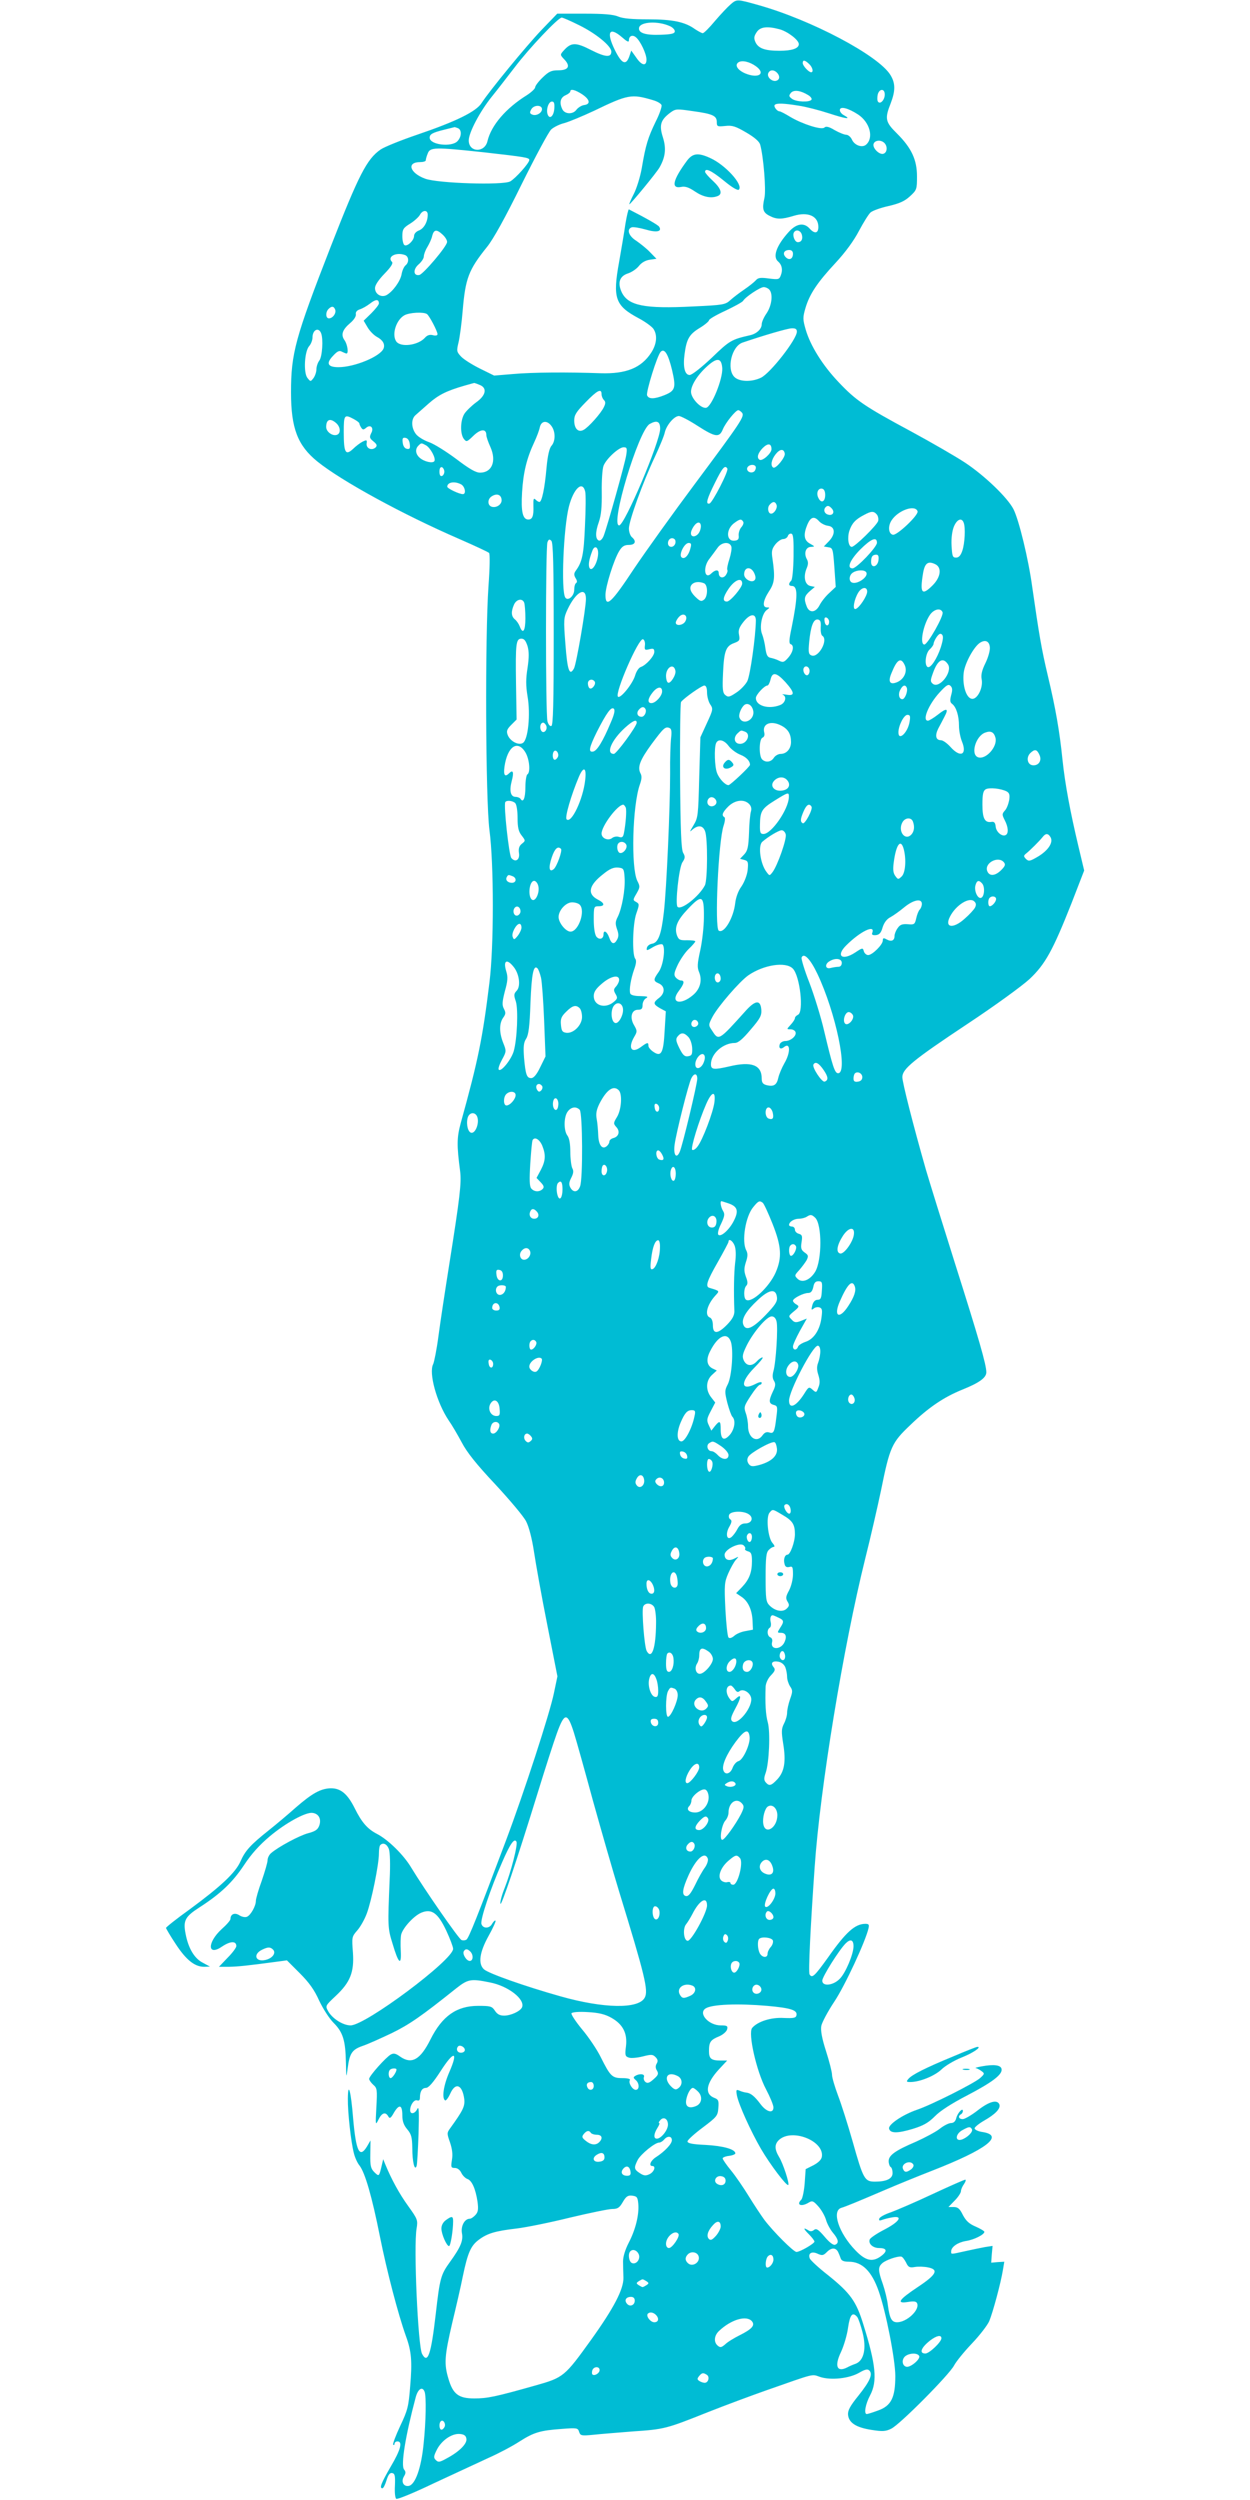 <?xml version="1.0" standalone="no"?>
<!DOCTYPE svg PUBLIC "-//W3C//DTD SVG 20010904//EN"
 "http://www.w3.org/TR/2001/REC-SVG-20010904/DTD/svg10.dtd">
<svg version="1.0" xmlns="http://www.w3.org/2000/svg"
 width="640pt" height="1280pt" viewBox="0 0 640 1280"
 preserveAspectRatio="xMidYMid meet">
<g transform="translate(0,1280) scale(0.1,-0.1)"
fill="#00bcd4" stroke="none">
<path d="M3740 12777 c-14 -12 -50 -50 -79 -84 -29 -35 -57 -63 -63 -63 -5 0
-23 10 -40 21 -51 37 -115 50 -240 50 -81 0 -128 4 -152 14 -25 11 -75 15
-174 15 l-139 0 -80 -83 c-80 -84 -266 -311 -307 -374 -27 -44 -131 -95 -331
-163 -82 -28 -167 -62 -187 -76 -70 -49 -111 -129 -254 -495 -183 -470 -204
-548 -204 -748 0 -184 34 -272 135 -354 124 -100 437 -271 725 -396 80 -35
149 -67 154 -72 5 -5 4 -75 -3 -171 -18 -258 -15 -1093 5 -1248 23 -174 23
-596 0 -780 -35 -286 -58 -399 -147 -720 -20 -75 -21 -111 -3 -248 7 -60 -1
-130 -56 -477 -21 -132 -46 -296 -55 -365 -9 -69 -22 -133 -27 -144 -24 -45
18 -197 79 -288 17 -24 46 -74 67 -113 26 -50 75 -112 172 -215 74 -80 146
-165 158 -190 14 -27 30 -88 40 -155 9 -60 39 -229 68 -374 l52 -264 -18 -86
c-21 -103 -152 -506 -246 -756 -145 -385 -190 -499 -202 -506 -6 -4 -17 -5
-25 -2 -14 5 -191 261 -257 370 -39 66 -118 143 -175 173 -49 25 -79 59 -115
132 -37 74 -72 103 -124 102 -51 -2 -94 -26 -177 -98 -38 -34 -101 -87 -140
-118 -93 -74 -120 -104 -144 -159 -26 -58 -101 -128 -260 -245 -67 -48 -121
-91 -121 -95 0 -3 22 -41 50 -83 53 -81 97 -116 145 -116 l30 1 -37 20 c-43
22 -74 74 -88 149 -13 67 -2 87 71 134 110 71 170 129 228 216 38 58 80 104
131 147 83 70 186 126 220 121 32 -4 46 -31 35 -64 -8 -22 -20 -30 -57 -40
-43 -11 -152 -69 -190 -102 -10 -8 -18 -25 -18 -36 0 -12 -14 -59 -30 -106
-17 -46 -30 -92 -30 -103 0 -26 -27 -74 -46 -81 -9 -4 -27 0 -39 8 -23 15 -45
6 -45 -19 0 -7 -20 -30 -45 -52 -76 -70 -73 -142 4 -88 41 27 71 28 71 1 0 -8
-20 -35 -45 -60 l-44 -46 52 0 c47 1 95 6 244 26 l52 7 66 -66 c48 -48 75 -86
99 -140 20 -42 52 -92 74 -114 48 -48 61 -90 63 -203 2 -82 2 -83 9 -30 10 77
22 96 77 115 27 9 93 39 148 65 90 44 150 85 330 229 61 48 75 51 173 31 94
-18 181 -86 165 -127 -8 -20 -57 -43 -92 -43 -22 0 -35 7 -47 25 -15 23 -23
25 -86 25 -110 0 -184 -52 -244 -172 -52 -104 -96 -129 -155 -88 -22 16 -33
19 -48 11 -25 -14 -111 -110 -111 -125 0 -6 10 -20 21 -30 20 -17 21 -25 16
-115 -5 -93 -5 -95 11 -63 17 35 36 41 50 16 7 -13 13 -10 30 21 27 44 42 38
42 -17 0 -28 7 -49 25 -70 21 -25 25 -40 26 -96 0 -71 12 -120 22 -92 3 8 7
83 10 165 3 108 2 144 -6 128 -12 -26 -37 -31 -37 -7 0 27 21 56 36 50 9 -3
14 1 14 13 0 33 11 51 31 51 13 0 37 27 75 86 68 106 92 104 45 -4 -30 -68
-40 -135 -22 -146 4 -3 16 12 26 34 27 61 62 47 72 -27 4 -38 -6 -58 -73 -151
-16 -22 -16 -26 0 -71 11 -33 15 -61 10 -89 -6 -38 -5 -42 15 -42 13 0 26 -10
33 -25 6 -13 20 -27 30 -31 24 -7 43 -51 53 -117 5 -39 3 -53 -11 -68 -9 -10
-22 -19 -29 -19 -26 0 -46 -37 -40 -73 8 -39 -7 -73 -61 -148 -47 -65 -52 -82
-73 -267 -24 -208 -41 -258 -70 -204 -21 40 -44 552 -28 642 7 43 5 48 -43
115 -45 62 -86 137 -118 215 l-10 25 -7 -30 c-14 -60 -14 -60 -38 -37 -19 19
-22 33 -21 93 l1 70 -18 -31 c-38 -62 -56 -27 -71 144 -11 139 -26 194 -27
101 -1 -70 16 -223 31 -280 5 -21 18 -50 29 -63 28 -37 63 -156 104 -362 36
-180 94 -401 133 -510 29 -79 33 -130 22 -259 -8 -103 -13 -122 -51 -202 -23
-49 -39 -92 -36 -96 4 -3 7 -1 7 5 0 7 7 12 15 12 28 0 16 -44 -35 -130 -48
-83 -59 -110 -42 -110 5 0 14 18 21 41 9 29 17 39 29 37 14 -3 16 -14 14 -65
-2 -35 1 -63 7 -67 6 -4 93 32 193 80 101 47 226 105 278 129 52 23 124 61
159 84 74 47 105 57 218 65 77 6 82 5 88 -15 7 -20 11 -21 74 -15 36 4 126 11
200 17 163 11 173 14 381 97 91 36 228 87 305 114 254 89 229 83 274 68 55
-18 148 -8 199 21 31 18 44 21 53 12 19 -19 3 -55 -56 -129 -43 -53 -55 -76
-53 -98 4 -41 42 -65 120 -77 56 -9 73 -8 101 6 43 20 298 277 322 324 10 19
50 69 91 112 40 42 80 94 89 115 18 43 59 194 70 262 l7 42 -34 -2 -33 -3 3
43 4 43 -39 -6 c-21 -4 -66 -13 -101 -21 -77 -17 -72 -17 -72 -1 0 23 34 46
75 53 42 6 95 33 95 47 0 4 -20 16 -45 27 -33 14 -49 29 -65 59 -16 33 -26 41
-47 41 l-27 0 32 33 c18 18 32 40 32 48 0 8 7 25 16 37 8 12 11 22 6 22 -5 0
-80 -33 -168 -74 -87 -41 -183 -82 -213 -93 -30 -10 -56 -24 -59 -32 -3 -10 0
-12 14 -7 11 4 34 10 52 13 57 10 38 -22 -39 -62 -39 -20 -73 -43 -76 -51 -8
-22 16 -44 48 -44 39 0 44 -15 13 -39 -45 -35 -81 -28 -134 27 -86 89 -123
203 -72 218 21 6 82 31 222 91 58 25 168 70 245 100 276 108 369 179 256 197
-23 3 -41 12 -41 19 0 6 22 24 48 39 58 33 86 62 79 83 -11 27 -52 16 -111
-30 -32 -25 -67 -45 -77 -45 -20 0 -26 15 -9 25 6 3 10 11 10 17 0 19 -28 -11
-34 -37 -4 -16 -13 -25 -27 -25 -11 0 -37 -13 -57 -29 -20 -16 -75 -45 -121
-66 -108 -46 -141 -70 -141 -100 0 -13 5 -27 10 -30 6 -3 10 -17 10 -31 0 -29
-31 -44 -90 -44 -53 0 -60 12 -114 204 -25 88 -59 195 -76 239 -16 43 -30 90
-30 104 0 14 -14 69 -31 122 -21 65 -28 106 -24 128 3 17 33 74 67 125 54 81
160 309 175 376 4 18 1 22 -16 22 -53 0 -100 -42 -192 -173 -69 -96 -81 -107
-94 -86 -7 10 5 250 26 549 28 407 147 1129 259 1580 27 107 63 265 81 350 45
223 55 244 150 334 93 90 172 143 266 181 87 35 123 61 123 89 0 39 -38 171
-160 556 -65 206 -132 422 -149 480 -66 231 -121 448 -121 475 0 42 54 87 334
273 139 92 279 194 317 229 81 76 120 148 215 388 l65 168 -30 126 c-41 173
-68 316 -81 441 -15 147 -35 262 -75 430 -33 139 -45 212 -80 455 -19 141 -68
343 -96 398 -31 60 -149 173 -249 239 -47 31 -170 102 -275 159 -240 129 -283
159 -371 252 -82 86 -145 187 -169 270 -15 52 -15 62 -1 110 21 71 60 130 154
231 51 55 94 114 120 164 23 43 49 85 59 94 10 9 51 24 92 33 56 13 83 25 110
50 35 32 36 36 36 102 0 85 -28 145 -102 219 -60 59 -64 76 -33 154 25 65 25
104 -1 146 -61 100 -405 282 -676 358 -110 31 -111 31 -143 3z m-773 -107 c85
-42 163 -106 163 -134 0 -32 -31 -29 -104 8 -78 40 -102 40 -140 -3 -19 -21
-19 -22 4 -46 32 -34 21 -55 -32 -55 -35 0 -48 -6 -80 -37 -21 -20 -38 -43
-38 -50 0 -7 -19 -25 -42 -40 -108 -67 -183 -155 -202 -235 -14 -62 -96 -59
-96 3 0 40 57 148 118 224 27 33 79 101 117 150 74 98 223 255 241 255 6 0 47
-18 91 -40z m463 -4 c14 -6 25 -18 25 -26 0 -12 -16 -16 -72 -18 -78 -3 -116
9 -111 36 6 31 97 36 158 8z m562 -16 c42 -12 98 -55 98 -76 0 -22 -35 -34
-99 -34 -74 0 -108 12 -123 44 -9 20 -8 30 6 51 18 28 54 32 118 15z m-807
-41 c25 -22 35 -27 35 -16 0 23 18 31 36 16 23 -19 54 -85 54 -114 0 -36 -25
-31 -53 11 l-25 35 -10 -30 c-17 -48 -39 -38 -74 33 -45 92 -29 122 37 65z
m685 -148 c53 -38 14 -65 -54 -37 -40 17 -56 43 -35 57 18 12 57 3 89 -20z
m272 12 c18 -16 25 -43 11 -43 -12 0 -43 33 -43 47 0 17 10 17 32 -4z m-164
-45 c16 -16 15 -35 -2 -41 -21 -8 -50 17 -43 37 7 19 28 21 45 4z m-997 -111
c40 -27 44 -51 9 -55 -13 -2 -30 -13 -38 -23 -17 -25 -58 -25 -72 0 -17 33
-12 61 15 73 14 6 25 15 25 20 0 15 26 8 61 -15z m1157 -4 c12 -7 20 -18 17
-23 -9 -15 -79 -12 -100 4 -16 12 -17 16 -6 30 15 18 50 13 89 -11z m392 3 c0
-28 -24 -53 -35 -36 -4 6 -4 22 -1 36 8 31 36 32 36 0z m-1186 -29 c21 -6 40
-17 43 -25 3 -7 -10 -46 -30 -85 -39 -81 -51 -118 -71 -237 -8 -46 -27 -106
-41 -133 -14 -27 -24 -51 -23 -53 4 -3 140 162 155 189 30 53 35 97 17 154
-20 63 -12 89 39 127 26 19 32 19 114 7 103 -14 123 -24 123 -56 0 -23 3 -24
43 -20 36 4 52 -1 107 -33 43 -25 67 -46 72 -62 17 -61 31 -232 22 -273 -13
-57 -8 -75 26 -92 36 -19 62 -19 124 0 73 22 126 -1 126 -57 0 -33 -19 -37
-45 -8 -29 32 -68 26 -108 -19 -62 -69 -82 -126 -53 -150 19 -16 25 -42 14
-70 -8 -22 -12 -23 -61 -17 -43 6 -56 4 -67 -9 -8 -9 -34 -30 -59 -47 -25 -17
-58 -42 -72 -55 -25 -23 -37 -25 -190 -32 -250 -13 -333 4 -366 73 -22 48 -11
82 32 96 19 6 44 23 56 38 13 17 34 29 55 32 l35 5 -33 34 c-18 19 -50 44 -70
58 -39 24 -51 59 -24 69 7 3 39 -2 71 -11 57 -17 86 -11 70 14 -5 9 -67 44
-155 89 -3 1 -11 -33 -18 -75 -6 -43 -21 -130 -32 -193 -34 -187 -21 -225 101
-290 32 -17 65 -41 74 -53 22 -32 18 -78 -11 -123 -51 -78 -128 -109 -259
-105 -165 6 -349 5 -448 -4 l-97 -8 -73 36 c-40 20 -83 47 -97 62 -22 24 -23
28 -12 73 6 26 16 99 21 162 14 165 30 208 124 325 32 39 94 151 177 320 71
143 139 270 152 282 13 12 43 27 68 33 25 7 92 35 150 62 176 85 193 88 304
55z m-506 -44 c-3 -38 -24 -56 -34 -29 -9 24 4 66 22 66 11 0 14 -9 12 -37z
m1251 16 c35 -5 105 -23 154 -39 89 -29 119 -33 78 -10 -12 6 -21 18 -21 26 0
22 42 11 93 -22 61 -40 82 -120 41 -155 -20 -17 -59 -3 -72 26 -6 14 -20 25
-29 25 -10 0 -37 11 -60 24 -28 17 -44 21 -52 13 -14 -14 -111 17 -174 54 -26
16 -51 29 -56 29 -13 0 -32 26 -24 33 9 10 48 8 122 -4z m-1314 -18 c0 -19
-29 -36 -49 -28 -14 5 -15 11 -6 27 13 24 55 24 55 1z m-431 -97 c21 -8 20
-43 -1 -66 -29 -33 -143 -20 -143 17 0 18 14 26 75 41 27 7 51 13 52 13 1 1 8
-2 17 -5z m2184 -76 c17 -17 15 -48 -4 -55 -21 -8 -59 30 -51 51 7 19 38 21
55 4z m-2049 -48 c211 -24 231 -27 231 -39 0 -16 -71 -95 -98 -110 -38 -20
-369 -10 -435 14 -79 29 -97 85 -26 85 16 0 29 4 29 9 0 5 4 21 10 35 12 33
36 33 289 6z m-289 -319 c0 -36 -19 -71 -45 -81 -14 -5 -25 -17 -25 -28 0 -23
-35 -56 -49 -47 -6 3 -11 24 -11 45 0 35 4 43 40 65 21 13 44 34 50 45 14 26
40 26 40 1z m77 -103 c13 -12 23 -29 22 -37 0 -22 -122 -165 -142 -169 -31 -6
-33 29 -4 54 15 13 27 31 27 41 0 10 8 32 18 48 10 17 22 42 25 58 9 33 23 34
54 5z m1838 2 c7 -23 -1 -40 -20 -40 -16 0 -29 35 -20 50 10 17 33 11 40 -10z
m-45 -99 c0 -27 -19 -36 -37 -18 -18 18 -9 37 18 37 12 0 19 -7 19 -19z
m-1986 -7 c20 -8 21 -38 2 -53 -8 -7 -17 -27 -20 -46 -7 -36 -45 -88 -77 -106
-27 -14 -59 5 -59 36 0 15 18 42 49 74 32 33 45 53 38 60 -27 27 22 52 67 35z
m1864 -176 c21 -21 14 -82 -13 -122 -14 -20 -25 -45 -25 -56 0 -24 -25 -48
-58 -56 -96 -22 -105 -26 -197 -115 -53 -50 -102 -89 -114 -89 -25 0 -35 41
-26 107 10 77 24 101 76 133 27 16 49 35 49 40 0 6 38 28 84 49 46 22 87 44
91 51 12 20 87 70 105 70 9 0 21 -5 28 -12z m-1998 -72 c0 -6 -18 -29 -39 -50
l-39 -38 20 -34 c11 -19 33 -41 48 -49 30 -16 42 -37 34 -59 -16 -41 -149 -96
-231 -96 -56 0 -65 20 -27 59 21 23 32 28 45 20 10 -5 20 -9 23 -9 12 0 5 47
-10 68 -20 28 -11 54 29 88 18 15 31 34 29 45 -2 11 5 20 20 25 13 4 36 17 53
30 29 23 45 23 45 0z m-224 -31 c7 -18 -12 -45 -32 -45 -17 0 -18 32 -2 48 16
16 27 15 34 -3z m470 -23 c12 -8 54 -88 54 -103 0 -7 -10 -9 -24 -5 -16 4 -29
0 -41 -14 -36 -39 -126 -50 -147 -17 -23 36 1 110 43 133 26 14 97 18 115 6z
m1894 -90 c0 -39 -136 -213 -184 -236 -48 -23 -111 -21 -136 4 -41 41 -14 157
42 176 109 37 228 72 251 73 20 1 27 -4 27 -17z m-2436 -8 c12 -30 6 -120 -9
-140 -8 -10 -15 -31 -15 -45 0 -14 -7 -34 -15 -45 -15 -19 -15 -19 -31 1 -21
27 -15 136 9 163 9 10 17 30 17 44 0 39 31 55 44 22z m1797 -189 c21 -91 17
-106 -41 -129 -51 -20 -79 -20 -87 0 -6 17 52 205 70 223 19 19 38 -11 58 -94z
m257 10 c3 -56 -55 -199 -83 -203 -27 -4 -77 49 -77 82 0 33 33 86 83 131 51
46 73 43 77 -10z m-1244 -85 c42 -15 35 -54 -16 -90 -23 -17 -50 -43 -60 -58
-21 -33 -23 -101 -4 -128 14 -18 16 -18 50 15 36 35 66 37 66 4 0 -10 10 -38
21 -62 32 -72 8 -131 -53 -131 -22 0 -55 19 -122 70 -51 38 -113 77 -139 86
-26 9 -56 27 -67 41 -25 32 -26 78 -2 98 9 8 40 35 68 60 49 43 90 64 184 91
25 7 46 13 47 13 1 1 13 -3 27 -9z m626 -48 c0 -10 5 -23 12 -30 9 -9 9 -18 0
-36 -14 -31 -79 -104 -104 -117 -27 -15 -48 6 -48 48 0 28 10 44 58 93 60 62
82 73 82 42z m719 -95 c15 -18 -4 -46 -243 -367 -109 -146 -248 -340 -310
-432 -116 -176 -146 -203 -146 -134 0 43 43 180 70 224 15 25 27 32 50 32 33
0 40 19 15 40 -8 7 -15 27 -15 44 0 39 71 236 133 367 24 52 48 109 51 126 9
37 48 83 72 83 9 0 52 -22 95 -50 92 -59 112 -62 130 -18 14 34 66 98 79 98 4
0 13 -6 19 -13z m-1989 -32 c17 -9 30 -19 30 -23 0 -4 4 -13 9 -21 8 -12 12
-13 26 -1 23 19 41 -1 25 -29 -9 -19 -8 -25 12 -41 17 -14 20 -21 12 -30 -19
-19 -49 -7 -47 18 3 20 1 21 -20 11 -12 -6 -35 -23 -50 -38 -38 -35 -47 -19
-47 87 0 88 3 92 50 67z m-88 -22 c21 -19 24 -51 4 -59 -23 -9 -56 15 -56 40
0 39 21 47 52 19z m1102 -15 c21 -29 20 -77 0 -100 -11 -12 -20 -49 -26 -115
-9 -104 -24 -173 -36 -173 -5 0 -13 5 -20 12 -10 10 -12 3 -11 -33 2 -50 -5
-69 -26 -69 -29 0 -38 41 -32 139 6 102 24 175 62 256 13 28 26 62 29 78 8 34
38 36 60 5z m556 -13 c0 -65 -182 -495 -210 -495 -47 0 99 485 156 519 37 21
54 14 54 -24z m-1282 -78 c3 -23 0 -28 -15 -25 -11 2 -19 14 -21 31 -3 23 0
28 15 25 11 -2 19 -14 21 -31z m83 -7 c23 -13 52 -67 43 -81 -8 -13 -53 -3
-76 18 -21 19 -23 44 -6 61 15 15 15 15 39 2z m1769 -20 c0 -21 -47 -63 -61
-54 -16 10 -9 34 16 60 27 27 45 24 45 -6z m-744 -32 c-7 -43 -95 -358 -115
-411 -6 -16 -17 -27 -24 -25 -19 7 -20 42 -1 95 12 35 16 76 15 154 -1 58 3
118 9 134 14 36 78 95 103 95 17 0 19 -5 13 -42z m812 10 c4 -19 -46 -80 -59
-72 -15 9 -10 40 12 68 22 28 42 30 47 4z m-148 -72 c0 -8 -5 -18 -10 -21 -17
-11 -40 3 -34 20 8 19 44 20 44 1z m-1595 -21 c0 -10 -6 -20 -12 -22 -8 -3
-13 5 -13 22 0 17 5 25 13 23 6 -3 12 -13 12 -23z m1449 16 c8 -12 -76 -174
-91 -179 -22 -6 -14 23 28 107 38 77 51 92 63 72z m-1363 -81 c20 -11 27 -50
9 -50 -19 0 -80 29 -80 38 0 23 37 30 71 12z m635 -36 c4 -14 3 -94 -1 -177
-6 -146 -14 -184 -47 -229 -10 -14 -10 -22 -1 -38 8 -12 9 -21 3 -25 -6 -3
-10 -19 -10 -35 0 -32 -33 -60 -46 -39 -22 36 -9 357 19 466 24 92 69 134 83
77z m1229 -18 c0 -35 -20 -45 -34 -17 -14 25 -3 53 18 49 10 -2 16 -13 16 -32z
m-1657 -23 c4 -25 -27 -46 -52 -37 -21 8 -20 40 2 53 25 16 47 9 50 -16z
m1408 -28 c6 -16 -12 -45 -28 -45 -15 0 -21 30 -8 45 16 19 29 19 36 0z m284
-20 c16 -20 1 -38 -23 -29 -17 6 -22 25 -10 37 10 11 19 8 33 -8z m438 -13 c6
-19 -105 -124 -126 -120 -23 4 -27 44 -7 74 34 52 121 82 133 46z m-208 -17
c6 -8 9 -23 6 -33 -8 -23 -119 -132 -135 -132 -17 0 -24 46 -12 83 13 38 31
58 76 81 37 20 49 20 65 1z m-296 -34 c10 -11 30 -21 45 -23 37 -4 40 -42 6
-78 l-27 -28 23 -4 c23 -3 24 -8 31 -103 l7 -100 -33 -31 c-19 -17 -41 -45
-50 -63 -20 -39 -53 -41 -66 -5 -15 39 -12 52 16 77 l26 22 -24 5 c-27 7 -36
47 -18 90 9 21 9 34 0 49 -15 30 -4 61 23 61 20 1 20 2 -5 16 -32 17 -36 46
-14 99 17 39 35 44 60 16z m-389 -2 c4 -5 0 -18 -9 -28 -9 -10 -15 -29 -14
-42 2 -18 -2 -25 -19 -27 -46 -7 -48 60 -1 92 26 19 34 20 43 5z m1129 -5 c10
-25 6 -106 -7 -144 -8 -24 -18 -35 -32 -35 -18 0 -20 8 -23 62 -2 38 3 75 12
97 16 38 40 47 50 20z m-1350 -41 c-12 -34 -51 -40 -46 -8 2 11 11 28 20 38
22 25 39 6 26 -30z m479 -133 c-1 -63 -6 -117 -12 -123 -15 -15 -14 -27 3 -27
32 0 31 -55 -1 -214 -13 -60 -14 -81 -5 -84 19 -6 14 -39 -12 -69 -21 -24 -27
-26 -47 -16 -13 7 -33 13 -44 15 -15 3 -21 13 -26 48 -3 25 -11 58 -17 73 -15
35 -1 106 24 124 16 12 16 13 1 13 -25 0 -21 34 10 82 29 43 32 71 18 168 -6
37 -3 50 15 73 12 15 30 27 40 27 10 0 21 7 24 16 3 9 12 14 19 11 9 -3 11
-34 10 -117z m-606 66 c-9 -23 -37 -20 -37 3 0 21 20 33 34 20 5 -4 6 -15 3
-23z m-622 -463 c0 -357 -3 -467 -12 -470 -7 -3 -16 8 -20 24 -10 37 -10 892
0 917 6 15 10 17 20 7 9 -9 12 -125 12 -478z m1655 468 c0 -22 -104 -131 -125
-131 -31 0 -13 43 39 96 56 56 86 68 86 35z m-955 -28 c-9 -38 -32 -60 -46
-46 -14 14 15 73 37 73 13 0 15 -6 9 -27z m209 10 c4 -9 -1 -38 -9 -64 -9 -27
-14 -52 -11 -57 3 -5 -1 -17 -8 -27 -14 -19 -36 -13 -36 11 0 18 -17 18 -37
-1 -36 -37 -46 31 -10 75 12 16 30 40 40 54 20 30 61 35 71 9z m-682 -44 c-4
-44 -31 -87 -43 -68 -8 14 -4 42 13 87 12 35 34 21 30 -19z m1436 -26 c-4 -36
-38 -45 -38 -10 0 27 7 37 27 37 10 0 13 -9 11 -27z m293 -23 c32 -18 25 -66
-16 -107 -55 -55 -66 -41 -49 62 9 53 26 65 65 45z m-929 -45 c8 -18 8 -29 1
-36 -15 -15 -53 6 -53 30 0 39 35 43 52 6z m573 5 c14 -22 -44 -63 -72 -53
-19 7 -16 40 5 52 22 14 59 14 67 1z m-635 -58 c0 -20 -61 -92 -78 -92 -24 0
-21 22 8 65 32 47 70 61 70 27z m-196 2 c21 -8 21 -67 1 -84 -13 -10 -19 -9
-36 6 -33 29 -42 53 -28 70 12 15 37 18 63 8z m836 -43 c0 -22 -40 -83 -59
-89 -18 -6 -8 50 14 85 18 28 45 30 45 4z m-1440 -37 c0 -50 -49 -333 -61
-356 -23 -42 -34 -11 -44 123 -10 127 -9 136 11 179 42 89 94 119 94 54z
m-316 -20 c3 -9 6 -45 6 -80 0 -65 -13 -84 -29 -41 -5 13 -16 29 -25 36 -19
16 -20 40 -4 76 13 28 43 33 52 9z m2142 -49 c7 -18 -76 -164 -93 -165 -26 0
-6 103 29 153 21 29 55 36 64 12z m-1317 -46 c-11 -21 -49 -26 -49 -7 0 6 7
20 17 30 22 24 48 6 32 -23z m361 4 c-1 -82 -29 -282 -44 -311 -9 -17 -34 -44
-56 -58 -34 -23 -42 -25 -56 -13 -14 11 -16 30 -12 114 5 113 15 138 58 153
26 10 29 14 24 41 -5 23 0 38 21 65 34 44 65 48 65 9z m375 -6 c0 -26 -20 -25
-23 2 -3 16 1 22 10 19 7 -3 13 -12 13 -21z m-43 -29 c-1 -20 2 -39 8 -43 33
-20 -19 -115 -55 -101 -15 6 -17 15 -12 69 8 82 22 119 45 115 13 -3 16 -12
14 -40z m615 -102 c-19 -58 -53 -110 -68 -101 -17 11 -10 71 11 90 11 10 20
23 20 29 0 6 7 22 16 35 12 16 19 20 27 12 8 -8 6 -26 -6 -65z m-2116 6 c8
-29 8 -57 0 -112 -9 -56 -9 -90 0 -145 16 -92 3 -223 -24 -239 -22 -14 -66 9
-78 42 -7 19 -3 29 19 51 l27 27 -3 185 c-3 206 0 229 28 229 14 0 22 -11 31
-38z m601 4 c-3 -24 0 -26 23 -20 20 5 25 3 25 -14 0 -21 -42 -68 -69 -77 -10
-3 -23 -22 -29 -43 -13 -44 -76 -121 -88 -109 -18 17 106 302 128 294 7 -2 12
-16 10 -31z m1766 -9 c2 -16 -8 -52 -22 -81 -19 -38 -24 -62 -20 -83 9 -44
-22 -105 -50 -101 -29 4 -49 68 -42 132 5 49 53 137 85 156 26 16 46 7 49 -23z
m-436 -92 c15 -32 -2 -71 -37 -87 -39 -17 -50 1 -30 47 28 70 48 81 67 40z
m222 3 c24 -39 -45 -126 -78 -99 -13 11 -13 17 0 53 24 69 52 86 78 46z
m-1396 -32 c5 -21 -26 -69 -38 -61 -6 4 -10 19 -10 34 0 45 40 68 48 27z m687
-1 c0 -10 -5 -20 -11 -22 -13 -4 -27 24 -18 38 9 15 29 4 29 -16z m-124 -57
c48 -54 50 -72 7 -65 -18 3 -27 3 -20 0 22 -9 13 -43 -14 -53 -59 -23 -124 -4
-124 36 0 17 44 64 59 64 5 0 12 14 16 30 9 41 30 38 76 -12z m-976 2 c8 -13
-14 -42 -26 -34 -5 3 -9 14 -9 25 0 20 24 26 35 9z m1825 -69 c-7 -27 -6 -37
5 -45 21 -16 35 -61 35 -112 0 -25 7 -60 15 -80 28 -68 -7 -86 -58 -29 -17 19
-39 35 -49 35 -27 0 -32 24 -14 60 9 16 23 44 32 61 23 43 11 46 -34 10 -22
-17 -45 -31 -51 -31 -31 0 3 83 60 145 35 38 45 44 56 33 10 -10 10 -22 3 -47z
m-1250 14 c0 -20 7 -47 16 -61 16 -23 15 -28 -17 -97 l-33 -72 -6 -205 c-5
-195 -6 -207 -29 -245 -21 -35 -22 -38 -5 -22 29 24 53 21 64 -9 14 -35 13
-250 -1 -277 -29 -56 -121 -129 -140 -110 -13 13 7 201 25 228 14 21 15 29 4
48 -10 16 -14 114 -16 392 -1 204 1 375 5 381 15 20 106 84 119 84 9 0 14 -12
14 -35z m1023 23 c6 -18 -10 -58 -23 -58 -17 0 -23 27 -10 49 12 24 26 27 33
9z m-1253 -18 c0 -23 -33 -60 -55 -60 -21 0 -19 23 6 54 24 31 49 34 49 6z
m466 -97 c12 -48 -53 -81 -70 -37 -6 16 10 54 27 66 17 10 37 -3 43 -29z
m-730 -65 c-39 -93 -69 -142 -89 -146 -26 -5 -21 20 19 101 50 98 74 131 87
118 7 -7 2 -30 -17 -73z m178 73 c9 -14 -4 -41 -19 -41 -21 0 -28 19 -15 35
14 17 26 19 34 6z m1353 -67 c-9 -55 -57 -100 -57 -54 0 35 28 90 46 90 14 0
16 -7 11 -36z m-1397 -4 c0 -19 -104 -160 -117 -160 -43 0 -12 71 57 134 40
36 60 45 60 26z m-463 -16 c8 -22 -15 -44 -26 -25 -10 16 -4 41 10 41 5 0 12
-7 16 -16z m1203 1 c35 -18 50 -43 50 -84 0 -35 -23 -61 -53 -61 -12 0 -28 -9
-35 -20 -14 -22 -42 -26 -60 -8 -17 17 -16 104 2 111 9 4 12 14 9 26 -12 45
33 64 87 36z m-564 -64 c-3 -25 -6 -107 -5 -181 0 -174 -18 -588 -32 -710 -13
-116 -29 -157 -61 -162 -12 -2 -24 -11 -26 -21 -3 -16 0 -15 32 4 19 11 40 17
47 14 18 -12 6 -108 -19 -142 -28 -39 -27 -46 1 -58 32 -14 33 -49 3 -73 -33
-25 -33 -33 3 -54 l30 -16 -6 -99 c-6 -114 -17 -136 -57 -109 -14 9 -26 23
-26 31 0 20 -5 19 -39 -6 -48 -35 -67 -5 -34 52 16 27 16 31 0 59 -24 39 -14
80 19 80 19 0 24 5 24 25 0 13 8 29 18 34 13 8 7 10 -30 11 -28 0 -48 5 -51
13 -7 18 3 76 20 124 11 30 12 47 5 55 -16 21 -13 177 6 231 16 46 16 49 -1
59 -17 9 -17 11 2 43 18 32 19 36 4 65 -33 68 -25 385 13 493 10 28 11 44 3
58 -16 32 -2 68 57 149 61 82 70 91 91 83 11 -4 13 -17 9 -52z m378 33 c35
-13 7 -69 -31 -62 -24 4 -28 32 -8 52 19 18 18 18 39 10z m1283 -32 c11 -46
-51 -114 -90 -99 -39 15 -11 109 37 126 29 11 45 3 53 -27z m-1366 -42 c12
-16 39 -36 59 -44 31 -12 50 -32 50 -52 0 -9 -101 -104 -110 -104 -17 0 -48
33 -59 63 -12 31 -15 126 -5 151 10 25 41 19 65 -14z m-1041 -32 c21 -35 27
-103 10 -113 -5 -3 -10 -33 -10 -65 0 -56 -11 -83 -25 -60 -3 5 -15 10 -25 10
-26 0 -33 31 -20 81 12 44 7 60 -12 41 -23 -23 -31 -12 -25 33 15 103 67 139
107 73z m167 -22 c-4 -9 -11 -16 -17 -16 -11 0 -14 33 -3 44 11 10 26 -11 20
-28z m2465 9 c14 -30 -5 -57 -36 -53 -26 4 -33 40 -11 62 23 22 34 20 47 -9z
m-2326 -130 c-11 -98 -71 -224 -95 -200 -10 10 23 123 63 218 24 56 40 48 32
-18z m1032 3 c21 -21 14 -47 -15 -54 -45 -12 -77 21 -48 50 19 19 46 21 63 4z
m1126 -60 c14 -8 17 -17 13 -45 -4 -20 -13 -44 -22 -53 -15 -17 -15 -21 -1
-49 18 -34 21 -67 6 -76 -18 -11 -49 14 -52 42 -2 21 -8 27 -21 25 -35 -6 -47
17 -47 89 0 54 4 70 17 78 19 10 77 4 107 -11z m-1115 -30 c-2 -62 -89 -188
-130 -188 -16 0 -19 7 -18 48 1 68 9 82 75 123 71 44 74 45 73 17z m-371 -21
c4 -20 -25 -34 -40 -19 -15 15 -1 44 19 40 10 -2 19 -11 21 -21z m-1030 -9 c7
-7 12 -40 12 -76 0 -49 5 -70 21 -90 20 -26 20 -27 1 -42 -14 -11 -18 -25 -15
-47 6 -35 -18 -51 -39 -26 -12 15 -40 269 -31 286 6 11 38 8 51 -5z m1197 -4
c11 -11 14 -24 10 -38 -4 -12 -9 -61 -10 -110 -3 -73 -7 -92 -25 -111 l-21
-22 22 -6 c19 -5 21 -11 17 -52 -3 -26 -17 -62 -32 -84 -17 -23 -29 -58 -32
-87 -9 -75 -57 -156 -84 -139 -22 14 -2 459 25 538 7 21 9 40 4 43 -16 9 -10
25 20 55 34 33 80 39 106 13z m-631 -19 c5 -15 0 -83 -10 -133 -4 -18 -9 -22
-25 -17 -11 4 -26 1 -34 -5 -20 -17 -55 -3 -55 22 0 39 82 148 111 148 4 0 9
-7 13 -15z m951 5 c8 -13 -34 -92 -45 -85 -13 8 -13 20 4 60 15 35 29 44 41
25z m519 -76 c10 -26 7 -52 -9 -68 -32 -32 -69 19 -45 63 13 25 45 28 54 5z
m-651 -66 c6 -23 -42 -160 -68 -194 -15 -19 -15 -19 -30 1 -32 41 -45 135 -22
155 32 28 84 58 98 59 9 1 19 -9 22 -21z m1356 -15 c15 -27 -13 -68 -65 -99
-41 -24 -47 -25 -61 -12 -13 14 -13 17 2 29 22 18 66 62 83 83 16 21 29 20 41
-1z m-2172 -39 c7 -19 -20 -49 -36 -40 -12 8 -15 39 -4 49 12 12 33 7 40 -9z
m1420 -21 c14 -53 9 -121 -10 -140 -18 -17 -19 -17 -33 2 -11 15 -13 33 -8 70
12 92 36 123 51 68z m-1755 1 c9 -8 -21 -91 -37 -104 -23 -19 -28 7 -10 60 15
45 31 60 47 44z m2268 -69 c9 -11 7 -19 -14 -40 -31 -31 -62 -33 -72 -3 -13
41 58 77 86 43z m-1942 -80 c4 -59 -14 -157 -35 -199 -13 -25 -13 -36 -4 -63
9 -24 9 -38 1 -53 -15 -28 -29 -25 -41 10 -11 31 -29 41 -29 16 0 -24 -22 -30
-37 -11 -8 12 -13 46 -13 87 0 66 1 68 25 68 33 0 32 16 -4 34 -56 29 -47 73
28 131 33 27 53 35 76 33 28 -3 30 -6 33 -53z m-574 9 c23 -9 20 -34 -3 -34
-22 0 -35 15 -26 30 7 12 8 12 29 4z m132 -50 c8 -30 -11 -77 -29 -72 -26 9
-19 98 8 98 8 0 18 -12 21 -26z m2273 12 c15 -18 11 -68 -6 -73 -17 -6 -36 35
-29 63 7 27 18 30 35 10z m71 -79 c0 -14 -20 -37 -32 -37 -10 0 -11 34 -1 43
11 12 33 8 33 -6z m-1496 -92 c0 -50 -9 -127 -19 -172 -15 -68 -16 -87 -5
-112 16 -41 5 -85 -32 -116 -65 -55 -119 -39 -72 22 27 36 31 53 10 53 -7 0
-19 7 -26 15 -11 13 -9 24 10 65 13 27 38 64 56 81 19 18 34 36 34 39 0 4 -19
6 -42 6 -37 -1 -43 2 -52 25 -14 41 1 77 56 135 72 76 83 71 82 -41z m1388 48
c-6 -11 -29 -36 -52 -56 -59 -54 -106 -48 -76 10 30 59 99 102 124 78 10 -9
11 -18 4 -32z m-272 19 c0 -10 -5 -23 -11 -29 -6 -6 -14 -26 -18 -45 -7 -31
-10 -33 -43 -30 -28 2 -40 -2 -52 -20 -9 -12 -16 -30 -16 -40 0 -24 -16 -31
-40 -18 -16 9 -20 8 -20 -5 0 -22 -54 -75 -75 -75 -9 0 -19 9 -22 19 -5 19 -7
19 -43 -5 -68 -45 -102 -19 -48 35 73 73 151 110 134 65 -4 -10 2 -13 18 -12
18 2 27 11 35 40 8 25 22 43 40 52 15 8 47 31 70 50 47 39 91 48 91 18z
m-1752 -4 c31 -31 -6 -138 -47 -138 -24 0 -61 45 -61 75 0 34 37 75 69 75 15
0 32 -5 39 -12z m-303 -34 c0 -10 -8 -20 -17 -22 -18 -3 -26 27 -11 42 12 11
28 0 28 -20z m5 -83 c0 -10 -9 -29 -19 -42 -18 -22 -20 -22 -26 -6 -8 18 18
67 35 67 6 0 10 -9 10 -19z m1515 -237 c94 -198 159 -509 106 -509 -17 0 -28
34 -71 215 -17 74 -52 186 -76 249 -25 63 -42 121 -40 128 11 28 45 -7 81 -83z
m125 56 c0 -12 -7 -20 -17 -20 -10 0 -28 -3 -40 -6 -28 -8 -32 20 -5 35 30 18
62 13 62 -9z m-1676 -26 c26 -37 32 -96 11 -117 -14 -15 -15 -22 -4 -54 13
-41 7 -194 -11 -256 -13 -43 -64 -106 -76 -94 -5 4 3 27 16 51 23 42 23 45 7
85 -21 52 -22 100 -1 130 14 19 14 27 4 46 -10 19 -9 35 5 90 15 53 16 73 7
102 -18 58 5 67 42 17z m1425 -3 c37 -37 58 -225 26 -237 -8 -4 -15 -11 -15
-17 0 -6 -10 -21 -22 -34 -21 -23 -21 -23 -1 -23 12 0 23 -6 26 -14 7 -19 -24
-46 -52 -46 -12 0 -24 -7 -28 -15 -8 -21 3 -30 20 -17 34 29 36 -26 3 -82 -13
-23 -27 -56 -31 -74 -8 -37 -23 -47 -60 -38 -19 5 -25 13 -25 34 0 70 -53 89
-166 62 -79 -18 -94 -17 -94 11 0 54 62 109 122 109 17 0 40 19 81 68 49 57
57 72 55 102 -4 51 -29 50 -77 -2 -144 -160 -141 -158 -177 -102 -17 25 -17
28 4 68 29 54 138 180 183 212 78 54 191 72 228 35z m-1289 -47 c5 -22 12
-121 16 -221 l7 -182 -27 -55 c-18 -38 -34 -56 -46 -56 -23 0 -29 17 -37 105
-4 57 -2 77 11 97 12 19 18 61 22 184 6 151 16 196 36 176 5 -5 13 -27 18 -48z
m920 -5 c0 -10 -7 -19 -15 -19 -15 0 -21 31 -9 43 11 10 24 -3 24 -24z m-520
-6 c0 -9 -7 -24 -16 -34 -13 -14 -13 -20 -2 -39 11 -19 10 -24 -11 -41 -43
-35 -101 -18 -101 31 0 21 11 38 42 64 44 38 88 48 88 19z m20 -154 c0 -31
-23 -70 -39 -67 -23 4 -27 71 -5 92 19 20 44 6 44 -25z m-222 9 c7 -7 12 -27
12 -45 0 -41 -43 -85 -80 -81 -21 3 -25 9 -28 41 -3 30 2 43 27 67 32 32 50
37 69 18z m1400 -39 c4 -22 -28 -53 -41 -40 -15 15 1 63 21 59 9 -2 18 -11 20
-19z m-793 -40 c0 -7 -8 -15 -17 -17 -18 -3 -25 18 -11 32 10 10 28 1 28 -15z
m-50 -69 c10 -11 18 -36 19 -57 1 -32 -2 -38 -21 -41 -18 -3 -27 6 -45 42 -18
37 -19 47 -8 60 17 21 33 20 55 -4z m79 -127 c-12 -35 -44 -44 -44 -12 0 29
30 63 44 49 6 -6 7 -19 0 -37z m614 -43 c23 -34 24 -51 4 -58 -14 -4 -66 74
-57 88 10 17 28 7 53 -30z m197 -35 c0 -13 -8 -21 -22 -23 -17 -3 -23 2 -23
16 0 10 3 22 7 26 13 13 38 1 38 -19z m-845 -8 c0 -27 -75 -341 -90 -375 -17
-38 -33 -15 -26 37 8 61 72 315 86 341 14 27 30 25 30 -3z m-794 -38 c3 -6 1
-16 -5 -22 -9 -9 -14 -8 -21 3 -9 15 -4 30 10 30 5 0 12 -5 16 -11z m392 -21
c19 -19 14 -99 -9 -137 -19 -31 -19 -34 -3 -52 20 -22 12 -49 -16 -56 -11 -3
-20 -11 -20 -18 0 -7 -6 -17 -13 -23 -23 -20 -42 4 -44 55 -1 26 -4 64 -8 84
-5 27 -1 47 14 78 37 72 72 96 99 69z m-528 -25 c0 -20 -28 -53 -47 -53 -16 0
-17 42 -1 58 18 18 48 15 48 -5z m1018 -35 c-6 -52 -62 -199 -88 -230 -10 -13
-22 -19 -26 -15 -9 8 35 151 72 235 28 64 49 69 42 10z m-800 -19 c-1 -13 -7
-23 -13 -22 -13 3 -18 30 -11 50 10 24 29 1 24 -28z m517 -12 c0 -26 -20 -25
-23 2 -3 16 1 22 10 19 7 -3 13 -12 13 -21z m-407 -9 c15 -15 17 -354 2 -392
-11 -31 -35 -34 -50 -6 -8 15 -7 27 5 50 11 22 13 35 5 49 -5 11 -10 48 -10
83 0 41 -5 71 -15 84 -19 25 -19 94 1 122 17 24 43 29 62 10z m988 -13 c7 -30
1 -40 -21 -32 -20 8 -20 57 0 57 8 0 17 -11 21 -25z m-1511 -28 c8 -30 -10
-77 -30 -77 -18 0 -29 41 -21 75 8 33 43 34 51 2z m331 -142 c19 -47 18 -77
-7 -125 l-22 -41 22 -23 c16 -17 18 -25 9 -34 -16 -16 -43 -15 -58 3 -9 11
-10 44 -5 127 4 62 9 116 12 121 11 18 35 4 49 -28z m614 -46 c13 -24 8 -34
-15 -26 -16 7 -21 47 -5 47 5 0 14 -9 20 -21z m-282 -85 c-5 -28 -28 -29 -28
-1 0 13 3 27 7 30 10 11 25 -9 21 -29z m352 -14 c0 -16 -4 -31 -9 -35 -13 -7
-24 30 -16 55 9 28 25 15 25 -20z m-580 -79 c0 -42 -14 -62 -24 -35 -8 21 -8
59 1 67 15 16 23 5 23 -32z m849 -72 c47 -16 54 -38 29 -88 -23 -47 -67 -86
-80 -73 -5 5 0 29 14 56 18 39 20 50 10 66 -11 18 -17 50 -8 50 1 0 17 -5 35
-11z m176 3 c6 -4 28 -52 50 -107 46 -116 50 -173 16 -251 -33 -74 -122 -157
-151 -139 -13 8 -13 58 1 72 8 8 8 21 -2 46 -10 29 -10 43 0 75 10 29 10 44 2
60 -25 46 -4 175 36 222 26 32 32 34 48 22z m-1155 -47 c13 -16 6 -35 -15 -35
-18 0 -28 17 -21 35 7 19 20 19 36 0z m918 -54 c-2 -18 -9 -26 -23 -26 -23 0
-32 30 -15 50 18 21 42 7 38 -24z m506 24 c35 -35 35 -216 0 -276 -26 -43 -67
-60 -91 -36 -16 16 -15 18 9 44 14 16 31 39 38 51 10 21 9 26 -10 39 -18 13
-21 22 -16 53 5 32 3 38 -14 43 -11 3 -20 12 -20 21 0 9 -7 16 -15 16 -8 0
-15 4 -15 8 0 16 25 32 50 32 14 0 32 5 40 10 20 13 26 12 44 -5z m198 -85
c-4 -38 -50 -102 -70 -98 -23 5 -17 43 14 91 29 44 61 48 56 7z m-993 -67 c0
-49 -20 -105 -38 -111 -11 -4 -13 6 -7 53 7 60 20 95 36 95 6 0 10 -17 9 -37z
m382 10 c7 -18 8 -51 3 -88 -6 -52 -8 -143 -4 -249 0 -21 -10 -40 -37 -68 -48
-49 -73 -50 -73 -4 0 21 -6 36 -15 40 -29 11 -15 66 28 113 22 24 23 23 -30
39 -23 6 -14 34 42 132 30 53 55 100 55 104 0 19 21 6 31 -19z m314 -3 c7 -12
-12 -50 -25 -50 -11 0 -14 43 -3 53 9 10 21 9 28 -3z m-1361 -26 c7 -19 -10
-44 -31 -44 -19 0 -28 27 -13 45 16 20 36 19 44 -1z m-139 -124 c0 -36 -29
-33 -33 3 -3 23 0 28 15 25 12 -2 18 -12 18 -28z m1633 -77 c-2 -40 -6 -48
-22 -48 -13 0 -22 -10 -27 -28 -6 -24 -5 -26 7 -17 7 7 21 9 30 6 14 -5 15
-15 10 -52 -8 -63 -39 -110 -81 -124 -18 -6 -36 -17 -39 -25 -7 -20 -26 -19
-26 1 0 9 16 44 35 79 l36 64 -30 -12 c-26 -10 -34 -9 -48 7 -17 17 -17 18 12
42 27 22 28 26 13 35 -10 5 -18 14 -18 19 0 13 54 40 78 40 14 0 21 9 26 30 4
22 11 30 26 30 19 0 21 -5 18 -47z m168 22 c9 -22 -2 -55 -33 -102 -46 -71
-77 -53 -43 24 38 87 63 113 76 78z m-1786 -4 c0 -23 -14 -41 -31 -41 -19 0
-27 29 -12 43 10 10 43 8 43 -2z m1388 -53 c3 -22 -9 -40 -60 -93 -66 -68
-101 -82 -113 -45 -9 28 16 69 74 123 59 56 94 61 99 15z m-1420 -51 c2 -12
-3 -17 -17 -17 -12 0 -21 6 -21 13 0 31 32 34 38 4z m1418 -73 c8 -32 -3 -209
-16 -254 -6 -22 -5 -38 3 -50 9 -15 8 -27 -6 -55 -22 -47 -21 -61 4 -68 20 -5
21 -10 14 -63 -9 -77 -14 -86 -37 -78 -14 4 -24 -1 -34 -15 -29 -41 -74 -13
-74 47 0 19 -5 50 -12 68 -10 30 -8 36 26 88 20 31 41 56 47 56 5 0 9 5 9 10
0 6 -13 4 -30 -5 -77 -40 -82 7 -8 82 29 29 48 53 42 53 -6 0 -19 -9 -29 -20
-25 -27 -53 -25 -67 5 -9 20 -6 33 16 78 35 69 102 147 127 147 12 0 21 -9 25
-26z m-235 -101 c16 -40 6 -181 -15 -221 -16 -31 -16 -38 -2 -95 9 -33 20 -65
26 -71 18 -18 11 -64 -13 -92 -30 -34 -47 -25 -47 27 0 45 -5 48 -30 17 l-18
-23 -13 28 c-12 25 -10 34 10 72 l23 44 -21 27 c-29 37 -27 85 4 114 l25 23
-23 11 c-28 15 -33 46 -11 88 39 78 86 100 105 51z m-996 -3 c7 -12 -12 -40
-26 -40 -10 0 -12 34 -2 43 9 10 21 9 28 -3z m1455 -49 c0 -16 -5 -42 -11 -58
-8 -20 -7 -38 1 -63 8 -26 9 -43 0 -64 -10 -27 -11 -28 -30 -11 -18 16 -20 15
-43 -22 -41 -64 -77 -80 -77 -34 0 50 121 281 147 281 8 0 13 -12 13 -29z
m-1427 -37 c8 -8 -11 -57 -26 -66 -13 -8 -37 9 -37 25 0 27 47 57 63 41z
m-248 -27 c0 -26 -20 -25 -23 2 -3 16 1 22 10 19 7 -3 13 -12 13 -21z m1561
-2 c8 -19 -21 -65 -40 -65 -22 0 -28 31 -11 56 18 27 43 31 51 9z m288 -172
c9 -22 -10 -41 -25 -26 -13 13 -5 43 10 43 5 0 12 -8 15 -17z m-1816 -56 c3
-32 0 -37 -17 -37 -28 0 -45 34 -31 61 18 33 45 20 48 -24z m998 -37 c-12 -61
-48 -130 -67 -130 -24 0 -26 45 -4 97 21 49 34 63 57 63 17 0 20 -5 14 -30z
m562 13 c5 -18 -28 -29 -38 -12 -5 7 -6 17 -3 22 7 12 35 5 41 -10z m-1563
-53 c9 -14 -13 -50 -30 -50 -16 0 -19 18 -9 44 7 18 30 21 39 6z m164 -64 c8
-10 8 -16 -3 -25 -10 -9 -16 -8 -26 3 -12 15 -6 36 9 36 5 0 14 -6 20 -14z
m974 -51 c21 -15 37 -34 37 -45 0 -26 -31 -26 -55 0 -10 11 -24 20 -32 20 -20
0 -29 30 -12 41 19 12 20 12 62 -16z m285 -12 c4 -37 -29 -67 -91 -84 -35 -9
-43 -8 -54 6 -8 13 -9 23 -2 36 10 20 117 80 134 75 6 -1 11 -16 13 -33z
m-460 -37 c3 -13 -1 -17 -14 -14 -11 2 -20 11 -22 22 -3 13 1 17 14 14 11 -2
20 -11 22 -22z m127 -27 c10 -15 -4 -61 -15 -54 -13 8 -13 65 -1 65 6 0 13 -5
16 -11z m-347 -96 c4 -28 -21 -48 -37 -29 -9 11 -10 20 -1 36 13 25 34 22 38
-7z m102 -14 c0 -22 -22 -25 -39 -6 -8 10 -8 16 0 24 16 16 39 5 39 -18z m648
-137 c2 -12 -1 -22 -7 -22 -13 0 -32 35 -24 44 12 12 28 0 31 -22z m-42 -28
c52 -30 64 -49 64 -99 0 -40 -24 -105 -38 -105 -14 0 -22 -25 -15 -48 3 -14
11 -18 24 -15 17 5 19 0 19 -38 0 -25 -9 -61 -20 -82 -17 -31 -18 -40 -8 -57
10 -16 10 -23 -4 -36 -20 -20 -59 -13 -88 16 -18 18 -20 34 -20 144 0 100 3
128 16 140 8 9 20 16 26 16 6 0 3 9 -7 20 -23 26 -34 133 -15 155 16 19 14 20
66 -11z m-171 2 c25 -18 13 -46 -19 -46 -18 0 -30 -9 -40 -28 -8 -16 -22 -34
-30 -41 -25 -21 -33 16 -12 52 13 23 14 32 5 38 -7 4 -9 14 -6 23 8 20 75 22
102 2z m15 -115 c0 -11 -4 -22 -9 -25 -11 -7 -23 22 -15 35 9 16 24 10 24 -10z
m-35 -61 c-3 -4 4 -10 15 -13 16 -4 20 -14 20 -50 0 -58 -14 -94 -51 -133
l-30 -31 25 -17 c35 -22 56 -66 59 -123 l2 -47 -37 -7 c-21 -3 -47 -14 -58
-24 -13 -11 -24 -15 -30 -9 -5 5 -12 70 -16 145 -6 125 -5 138 15 184 12 27
29 58 39 69 16 18 16 18 -6 7 -30 -16 -52 -8 -52 19 0 27 77 65 97 48 7 -6 11
-14 8 -18z m-337 -22 c4 -29 -21 -44 -38 -23 -9 10 -9 19 0 35 14 27 34 21 38
-12z m172 -27 c0 -23 -14 -41 -31 -41 -19 0 -27 29 -12 43 10 10 43 8 43 -2z
m-186 -87 c3 -9 6 -27 6 -41 0 -32 -34 -28 -38 5 -6 44 18 71 32 36z m-124
-43 c14 -27 13 -51 -4 -51 -15 0 -26 21 -26 51 0 25 16 24 30 0z m10 -120 c5
-11 10 -48 9 -83 -1 -127 -22 -188 -48 -141 -12 23 -26 205 -18 227 9 22 44
20 57 -3z m635 -53 c29 -13 31 -20 9 -53 -15 -24 -15 -25 4 -25 25 0 32 -18
19 -47 -18 -41 -74 -42 -64 -1 3 11 0 21 -9 25 -16 6 -19 39 -3 49 6 3 8 16 5
29 -5 19 0 35 10 35 2 0 15 -5 29 -12z m-370 -54 c0 -21 -31 -32 -47 -16 -6 6
-3 15 8 26 20 21 39 16 39 -10z m13 -120 c12 -8 22 -26 22 -38 0 -25 -44 -76
-67 -76 -20 0 -28 29 -15 51 7 10 12 29 12 42 0 40 13 46 48 21z m392 -25 c0
-20 -15 -26 -25 -9 -9 15 3 43 15 35 5 -3 10 -15 10 -26z m-572 -8 c5 -35 -7
-71 -23 -71 -11 0 -15 12 -15 43 0 24 3 47 7 51 12 12 28 0 31 -23z m322 -17
c0 -24 -19 -54 -35 -54 -20 0 -19 34 1 54 20 20 34 20 34 0z m83 -6 c6 -18
-11 -48 -28 -48 -19 0 -27 16 -20 40 7 22 41 27 48 8z m168 -25 c5 -13 9 -35
9 -49 0 -14 7 -35 15 -48 14 -20 14 -27 0 -66 -8 -23 -15 -54 -15 -69 0 -14
-7 -39 -16 -56 -13 -26 -14 -40 -4 -103 15 -92 6 -143 -30 -182 -32 -34 -42
-36 -60 -15 -9 11 -9 22 0 47 18 51 25 210 11 260 -11 39 -14 99 -11 183 1 17
12 42 27 57 21 22 24 30 14 42 -18 21 -6 34 25 28 15 -3 29 -14 35 -29z m-661
-59 c6 -14 10 -41 10 -60 0 -28 -4 -35 -17 -32 -21 4 -38 57 -29 92 8 33 24
33 36 0z m402 -53 c9 -14 16 -17 24 -10 17 14 51 -4 59 -31 14 -45 -69 -150
-97 -122 -9 9 -5 23 15 61 33 60 35 82 6 55 -20 -18 -21 -18 -35 1 -21 29 -17
65 8 65 4 0 13 -9 20 -19z m-308 3 c9 -4 16 -18 16 -33 0 -32 -35 -111 -50
-111 -13 0 -13 105 0 131 12 21 12 21 34 13z m160 -66 c14 -19 14 -24 2 -36
-28 -29 -80 13 -55 44 17 20 36 17 53 -8z m6 -81 c0 -7 -7 -22 -15 -33 -12
-16 -16 -17 -24 -5 -6 10 -6 22 0 33 11 21 39 24 39 5z m-682 -77 c13 -41 57
-199 98 -350 42 -151 102 -360 134 -465 131 -427 151 -507 131 -543 -31 -59
-210 -56 -432 7 -181 51 -368 117 -391 138 -31 28 -23 87 23 170 23 41 39 77
36 79 -3 3 -10 -4 -17 -15 -13 -26 -47 -27 -55 -2 -7 22 46 180 105 314 42 97
63 127 74 108 9 -13 -28 -156 -60 -237 -14 -34 -24 -71 -22 -81 3 -19 81 211
193 574 36 117 79 251 96 298 39 108 54 109 87 5z m432 49 c0 -25 -33 -22 -38
4 -2 12 3 17 17 17 15 0 21 -6 21 -21z m468 -72 c4 -36 -33 -118 -57 -124 -11
-3 -24 -18 -30 -34 -11 -31 -38 -39 -47 -14 -10 24 15 82 62 146 47 63 67 70
72 26z m-258 -156 c0 -21 -46 -81 -61 -81 -15 0 -10 31 12 66 23 37 49 45 49
15z m185 -81 c8 -13 -20 -24 -42 -16 -15 6 -15 8 -3 16 20 13 37 12 45 0z
m-137 -66 c4 -41 -30 -84 -68 -84 -33 0 -48 16 -31 33 6 6 11 19 11 28 0 22
48 61 69 57 10 -2 17 -16 19 -34z m172 -39 c11 -13 9 -22 -6 -53 -28 -54 -84
-132 -96 -132 -16 0 -3 78 16 99 9 10 16 28 16 40 0 53 42 80 70 46z m180 -59
c0 -65 -63 -103 -72 -44 -5 30 8 80 24 89 23 14 48 -10 48 -45z m-355 -16 c10
-17 -23 -60 -45 -60 -26 0 -25 18 2 47 24 25 34 28 43 13z m-71 -129 c9 -14
-4 -41 -19 -41 -21 0 -28 19 -15 35 14 17 26 19 34 6z m-1563 -28 c6 -17 8
-78 4 -158 -10 -238 -10 -247 15 -327 30 -102 46 -116 42 -37 -2 33 -1 71 2
84 9 35 65 96 103 112 53 22 85 -1 128 -92 19 -41 35 -83 35 -93 0 -57 -449
-392 -525 -392 -39 0 -94 35 -115 73 -15 27 -14 28 38 77 75 70 96 122 89 223
-6 78 -6 81 22 113 16 18 38 57 49 87 24 64 62 251 62 306 0 21 3 41 7 44 14
15 34 6 44 -20z m1633 -49 c3 -9 -3 -29 -15 -46 -12 -16 -35 -57 -50 -89 -22
-44 -34 -59 -47 -57 -23 5 -18 37 14 108 39 85 83 123 98 84z m165 2 c18 -22
-11 -136 -35 -136 -8 0 -14 4 -14 9 0 5 -8 7 -18 4 -10 -2 -24 3 -31 11 -18
21 1 68 41 101 34 29 41 30 57 11z m165 -39 c14 -37 -4 -55 -39 -39 -27 12
-33 40 -13 60 19 19 41 10 52 -21z m16 -141 c0 -30 -39 -81 -52 -68 -11 11 26
92 42 92 6 0 10 -11 10 -24z m-350 -62 c0 -37 -81 -185 -100 -181 -20 3 -25
64 -7 85 8 10 22 33 32 52 35 70 75 94 75 44z m-245 -23 c7 -23 -4 -53 -19
-48 -18 6 -20 67 -2 67 8 0 17 -8 21 -19z m585 -37 c0 -8 -9 -14 -20 -14 -19
0 -28 28 -13 43 9 9 33 -12 33 -29z m-234 -120 c-5 -13 -10 -14 -18 -6 -6 6
-8 18 -4 28 5 13 10 14 18 6 6 -6 8 -18 4 -28z m231 1 c3 -9 -2 -24 -11 -34
-9 -10 -16 -25 -16 -34 0 -23 -27 -21 -40 2 -11 22 -13 64 -3 74 13 13 64 7
70 -8z m413 -30 c0 -40 -41 -138 -71 -167 -33 -34 -89 -40 -89 -9 0 20 86 157
120 191 24 24 40 19 40 -15z m-2972 -17 c17 -17 -3 -45 -39 -53 -52 -12 -65
30 -16 53 29 14 41 14 55 0z m1010 -10 c17 -17 15 -48 -3 -48 -17 0 -39 36
-30 50 8 13 18 13 33 -2z m1377 -58 c7 -12 -12 -50 -26 -50 -13 0 -22 27 -15
45 6 17 32 20 41 5z m-241 -116 c24 -9 19 -39 -9 -52 -35 -16 -43 -15 -55 7
-17 33 22 61 64 45z m354 -17 c4 -20 -25 -34 -40 -19 -15 15 -1 44 19 40 10
-2 19 -11 21 -21z m30 -87 c122 -11 155 -22 150 -48 -3 -14 -14 -16 -65 -14
-65 4 -134 -18 -162 -51 -22 -27 22 -222 71 -314 21 -40 38 -81 38 -93 0 -33
-36 -24 -67 18 -30 40 -50 56 -73 58 -8 1 -24 5 -34 10 -17 7 -18 4 -13 -25
10 -49 71 -183 123 -273 46 -79 132 -193 140 -185 7 7 -27 111 -47 143 -24 40
-24 66 0 88 66 60 231 -5 219 -86 -2 -15 -17 -30 -43 -44 l-40 -20 -5 -72 c-3
-39 -11 -77 -17 -84 -28 -27 -1 -39 38 -15 18 11 24 8 49 -20 16 -18 33 -48
39 -68 5 -19 21 -49 35 -66 29 -34 33 -54 12 -62 -9 -4 -30 12 -54 41 -32 37
-42 44 -54 35 -9 -8 -19 -9 -28 -3 -29 18 -28 10 1 -19 16 -16 29 -33 29 -38
0 -10 -74 -53 -92 -53 -15 0 -119 104 -165 165 -16 22 -52 76 -79 120 -27 44
-68 104 -91 132 -24 29 -43 57 -43 62 0 5 15 11 33 13 17 2 32 8 32 13 -1 21
-62 38 -152 43 -67 3 -93 8 -93 18 0 7 35 39 78 71 73 55 77 60 80 101 3 37 0
43 -21 51 -51 20 -42 74 24 146 l42 45 -31 0 c-51 0 -62 9 -62 49 0 46 8 57
52 75 19 8 38 24 41 36 4 17 0 20 -33 20 -62 0 -117 62 -77 87 33 21 165 26
315 13z m-798 -61 c59 -33 83 -79 75 -146 -6 -46 -4 -52 15 -58 11 -4 43 -1
71 6 43 11 51 11 65 -3 12 -12 14 -21 6 -34 -7 -12 -6 -24 2 -36 9 -16 6 -23
-18 -44 -21 -19 -31 -22 -41 -14 -8 6 -11 18 -8 26 6 16 -23 19 -45 5 -10 -6
-10 -10 3 -21 19 -16 20 -50 0 -50 -17 0 -39 36 -30 50 4 6 -12 10 -38 10 -53
0 -62 9 -111 107 -19 39 -63 104 -96 143 -33 40 -57 77 -54 82 4 6 38 9 84 6
56 -3 88 -11 120 -29z m-750 -165 c0 -8 -9 -14 -20 -14 -19 0 -27 19 -14 33
10 9 34 -4 34 -19z m-350 -100 c0 -13 -21 -44 -30 -44 -11 0 -14 33 -3 43 8 8
33 9 33 1z m1441 -34 c23 -13 25 -43 4 -60 -12 -10 -18 -10 -31 0 -52 44 -32
91 27 60z m-431 -50 c0 -23 -25 -27 -33 -6 -7 16 1 26 20 26 7 0 13 -9 13 -20z
m532 -27 c26 -24 23 -61 -6 -75 -39 -17 -60 -4 -52 34 6 30 22 58 34 58 3 0
14 -7 24 -17z m-152 -171 c0 -28 -35 -72 -57 -72 -18 0 -16 25 3 55 9 14 13
25 9 25 -4 0 -2 6 5 14 17 21 40 8 40 -22z m1556 -23 c8 -13 -23 -44 -53 -54
-35 -10 -31 30 5 49 33 18 39 19 48 5z m-1951 -19 c3 -5 17 -10 31 -10 26 0
32 -18 12 -38 -17 -17 -42 -15 -69 7 -20 16 -21 21 -10 35 15 18 27 20 36 6z
m415 -38 c0 -19 -37 -58 -82 -87 -27 -17 -38 -45 -18 -45 20 0 9 -31 -15 -42
-19 -9 -29 -8 -50 6 -29 19 -30 27 -10 67 16 30 88 89 110 89 7 0 18 7 25 15
17 21 40 19 40 -3z m-345 -88 c0 -13 -8 -20 -27 -22 -32 -4 -39 21 -10 37 23
14 37 8 37 -15z m1581 -36 c4 -6 -1 -17 -11 -25 -24 -17 -34 -17 -42 3 -10 26
38 47 53 22z m-1448 -36 c3 -16 -2 -22 -17 -22 -26 0 -36 17 -20 36 16 19 33
13 37 -14z m487 -47 c0 -22 -22 -30 -44 -16 -21 14 -5 43 21 39 15 -2 23 -10
23 -23z m-447 -118 c5 -56 -14 -133 -49 -200 -18 -35 -29 -71 -29 -95 0 -20 1
-58 2 -84 1 -59 -49 -155 -165 -317 -136 -189 -141 -194 -287 -235 -205 -58
-245 -66 -312 -66 -80 0 -109 22 -132 101 -23 76 -20 116 19 284 20 83 45 191
55 242 25 120 41 155 81 185 44 33 83 45 194 58 50 6 173 31 274 56 101 24
198 44 216 44 27 0 37 6 54 36 17 29 26 35 49 32 23 -3 27 -8 30 -41z m422
-117 c0 -10 -11 -32 -24 -47 -19 -21 -27 -25 -36 -17 -15 15 -6 43 21 72 22
25 39 21 39 -8z m-216 -38 c8 -13 -32 -72 -49 -72 -9 0 -15 9 -15 22 0 37 48
75 64 50z m817 -92 c4 -8 10 -23 13 -32 4 -13 16 -18 42 -18 68 0 117 -48 153
-151 37 -105 85 -351 85 -434 0 -111 -21 -153 -89 -177 -27 -10 -53 -18 -57
-18 -16 0 -7 51 17 96 38 72 30 156 -35 364 -36 117 -66 159 -179 250 -49 38
-92 78 -95 87 -10 26 10 38 40 24 24 -11 30 -9 48 9 23 23 45 23 57 0z m-1022
-9 c13 -24 -9 -57 -33 -48 -16 6 -22 47 -9 60 12 13 32 7 42 -12z m309 -18 c4
-28 -32 -50 -54 -32 -17 14 -18 31 -2 47 19 19 53 10 56 -15z m382 -12 c0 -18
-18 -41 -32 -41 -12 0 -9 45 4 58 14 14 28 6 28 -17z m679 -15 c11 -24 18 -28
45 -23 18 3 48 2 67 -2 57 -11 44 -37 -51 -100 -99 -66 -113 -87 -51 -77 31 5
43 3 47 -8 13 -34 -54 -96 -103 -96 -28 0 -38 20 -47 87 -3 28 -15 77 -26 109
-25 70 -25 87 -2 107 18 16 79 37 97 33 6 -1 16 -15 24 -30z m-1329 -96 c13
-9 13 -11 0 -20 -8 -5 -17 -10 -20 -10 -3 0 -12 5 -20 10 -13 9 -13 11 0 20 8
5 17 10 20 10 3 0 12 -5 20 -10z m-60 -99 c0 -24 -25 -34 -40 -16 -15 18 -5
35 21 35 12 0 19 -7 19 -19z m108 -73 c18 -18 14 -38 -8 -38 -20 0 -44 32 -33
44 10 10 28 7 41 -6z m1031 -11 c6 -8 18 -43 27 -78 21 -82 8 -144 -34 -161
-15 -5 -35 -14 -44 -19 -53 -27 -67 6 -32 79 14 30 31 86 36 124 10 68 23 83
47 55z m-539 -22 c17 -21 0 -40 -64 -72 -28 -14 -61 -34 -73 -46 -19 -16 -25
-18 -38 -7 -22 18 -19 53 8 77 62 58 140 80 167 48z m970 -87 c0 -19 -62 -78
-82 -78 -34 0 -22 31 26 68 32 24 56 29 56 10z m-114 -90 c9 -15 -43 -60 -65
-56 -23 5 -26 39 -5 55 22 16 60 17 70 1z m-1636 -73 c0 -16 -27 -32 -37 -22
-3 4 -3 13 0 22 8 20 37 20 37 0z m549 -24 c16 -10 8 -41 -11 -41 -7 0 -19 4
-27 9 -12 8 -12 12 -2 25 15 18 21 19 40 7z m-1445 -87 c9 -24 7 -151 -5 -265
-12 -125 -43 -212 -77 -217 -27 -4 -40 23 -23 50 9 15 9 23 0 34 -18 21 7 174
60 372 12 42 34 55 45 26z m103 -178 c-4 -9 -11 -16 -17 -16 -11 0 -14 33 -3
43 11 11 26 -10 20 -27z m111 -63 c4 -25 -37 -66 -101 -100 -36 -20 -43 -21
-55 -9 -13 12 -12 20 4 52 24 49 78 86 119 82 22 -2 31 -9 33 -25z"/>
<path d="M3518 11978 c-74 -100 -84 -146 -30 -135 20 4 39 -2 71 -24 42 -28
82 -36 115 -23 27 10 18 39 -24 78 -22 20 -40 41 -40 46 0 22 32 7 96 -45 41
-34 71 -52 77 -46 24 24 -69 127 -147 162 -61 28 -89 25 -118 -13z"/>
<path d="M3710 8895 c-19 -23 1 -40 30 -25 17 9 19 14 9 26 -15 18 -23 18 -39
-1z"/>
<path d="M3886 5561 c-4 -7 -5 -15 -2 -18 9 -9 19 4 14 18 -4 11 -6 11 -12 0z"/>
<path d="M3980 4740 c0 -5 7 -10 15 -10 8 0 15 5 15 10 0 6 -7 10 -15 10 -8 0
-15 -4 -15 -10z"/>
<path d="M4880 2271 c-141 -58 -212 -94 -229 -115 -12 -14 -10 -16 10 -16 48
0 124 31 159 64 19 19 65 46 102 61 59 23 107 56 82 55 -5 0 -61 -22 -124 -49z"/>
<path d="M5025 2220 c-22 -4 -35 -8 -29 -9 5 0 18 -7 28 -14 18 -13 18 -15 -5
-36 -28 -26 -250 -138 -324 -163 -73 -25 -147 -75 -143 -96 5 -25 41 -26 121
-2 55 17 80 31 114 65 27 28 87 66 164 106 130 68 183 108 177 136 -4 20 -39
25 -103 13z"/>
<path d="M4933 2203 c9 -2 23 -2 30 0 6 3 -1 5 -18 5 -16 0 -22 -2 -12 -5z"/>
<path d="M2283 1433 c-14 -10 -23 -26 -23 -43 0 -29 27 -90 39 -90 8 0 21 80
21 128 0 26 -7 27 -37 5z"/>
</g>
</svg>

